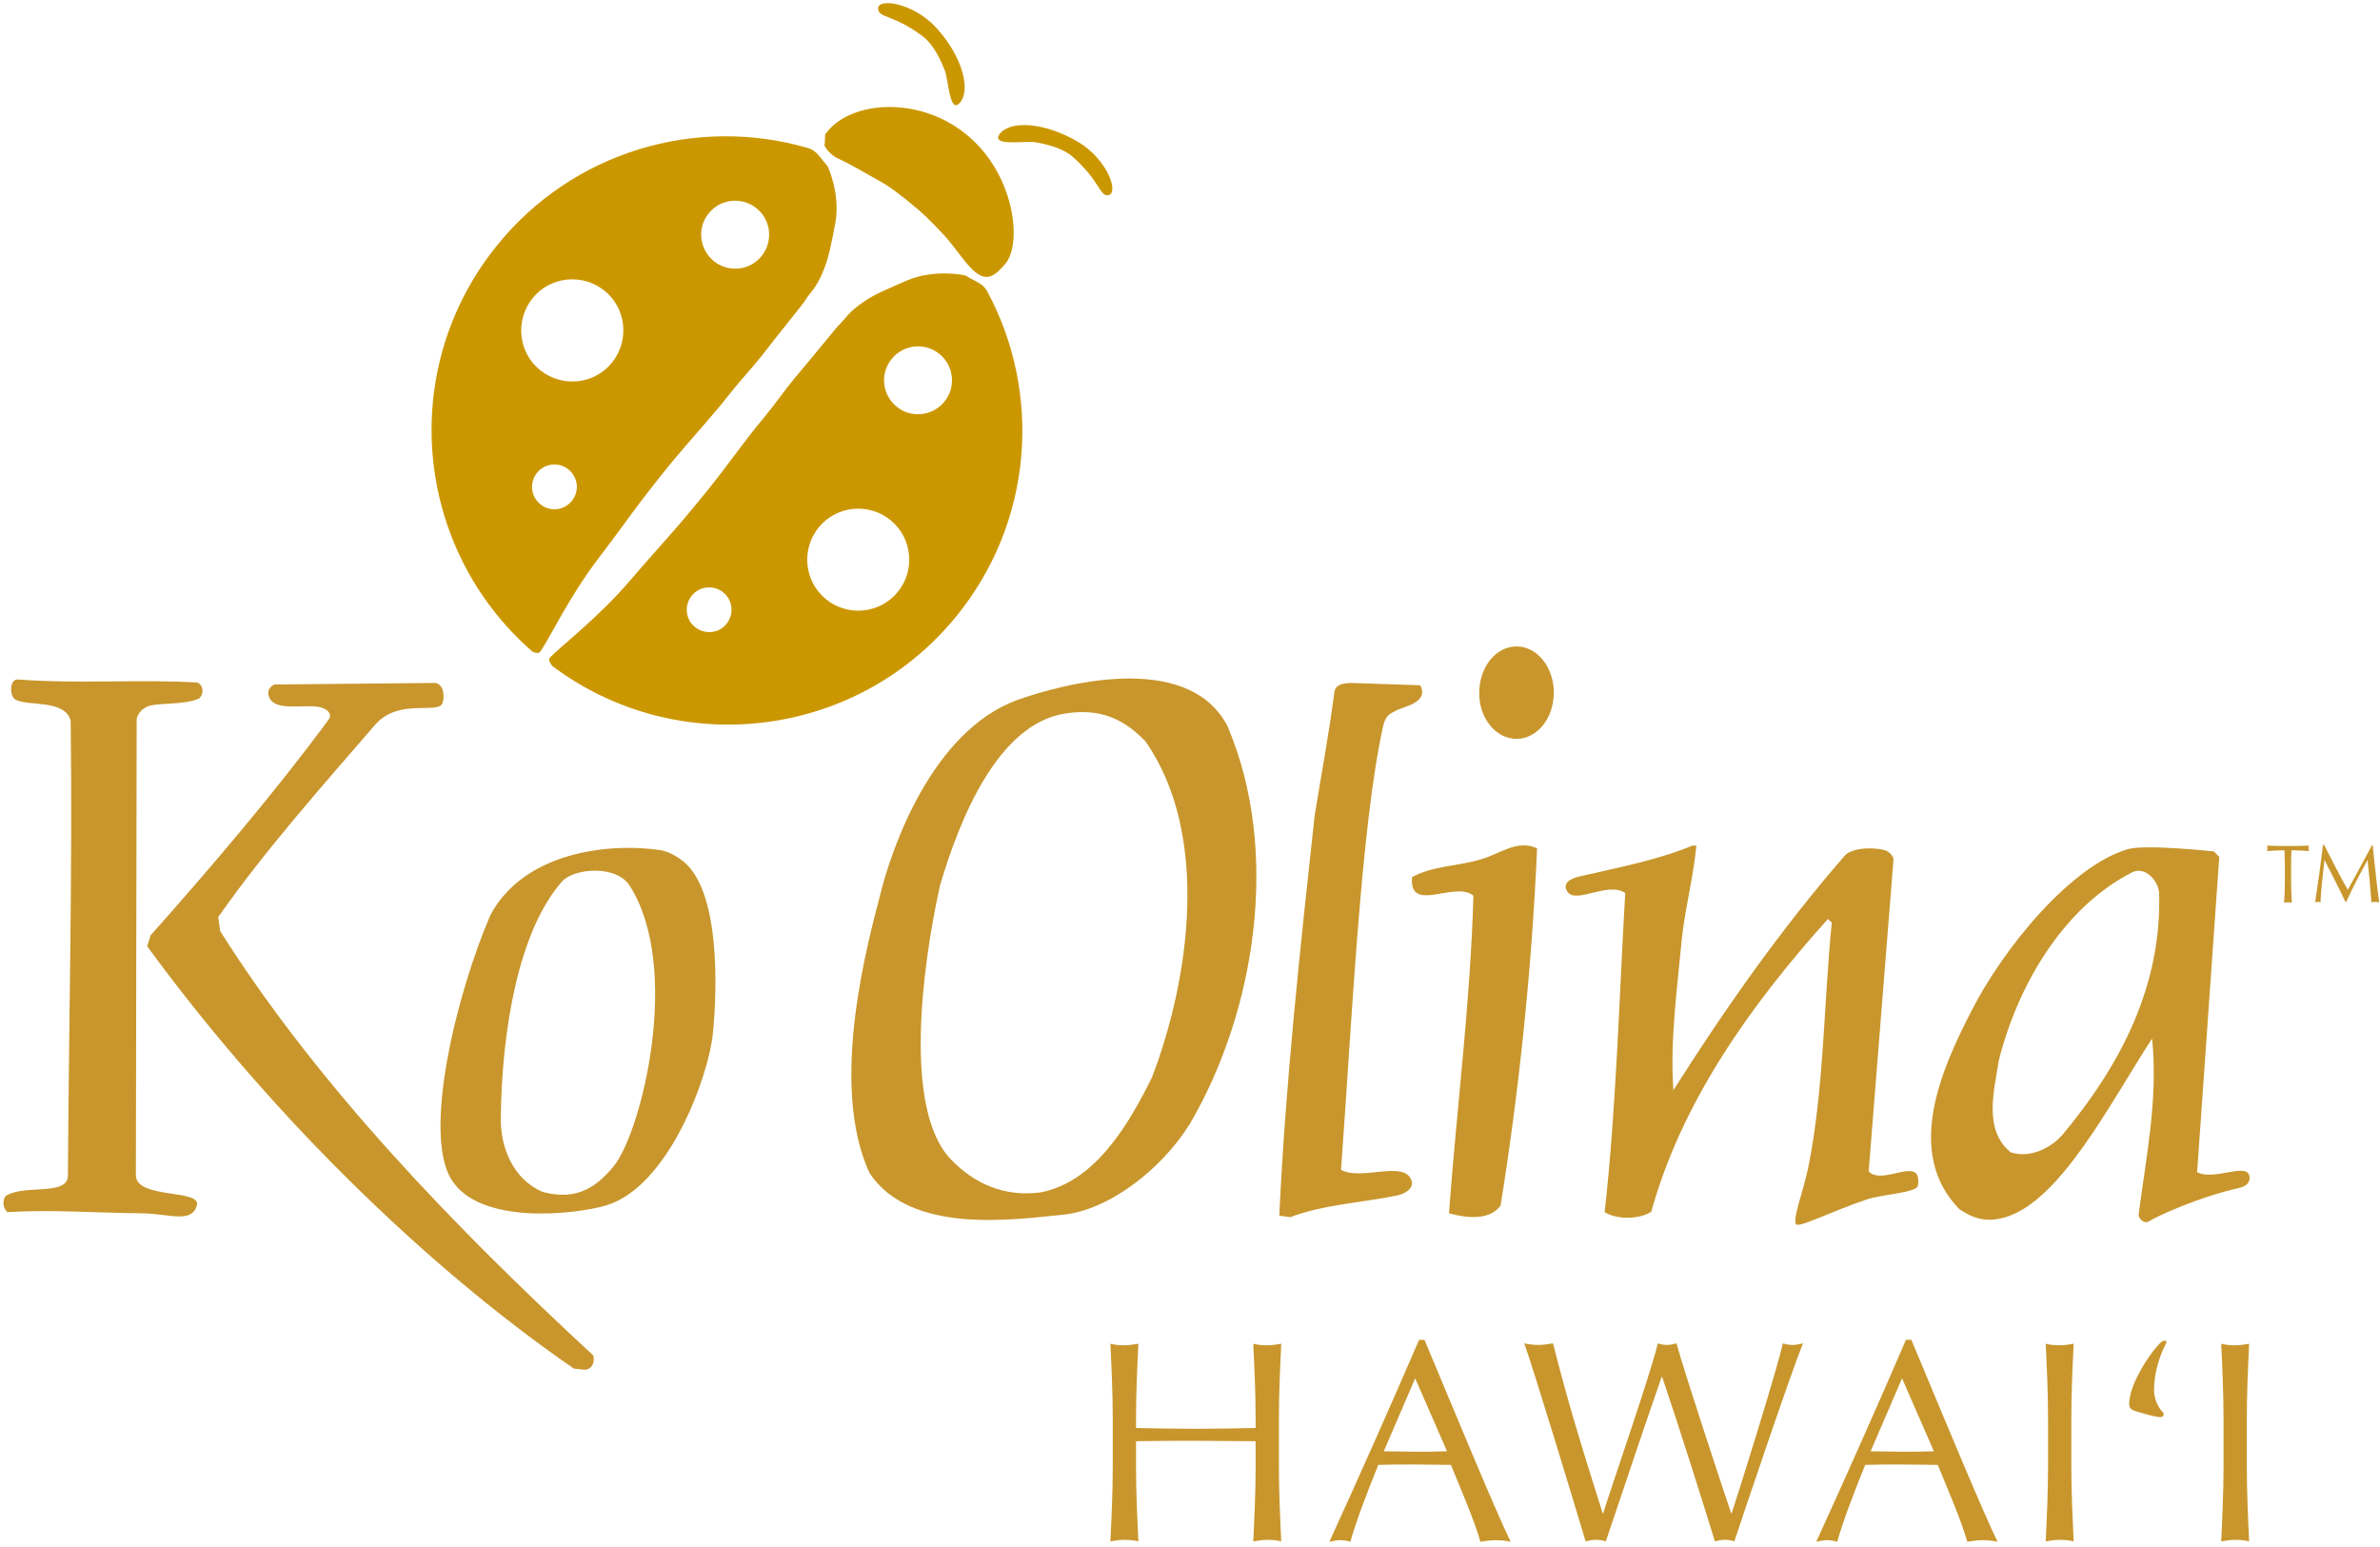 <?xml version="1.0" encoding="UTF-8"?>
<svg width="400px" height="260px" viewBox="0 0 400 260" version="1.1" xmlns="http://www.w3.org/2000/svg" xmlns:xlink="http://www.w3.org/1999/xlink">
    <!-- Generator: Sketch 59.1 (86144) - https://sketch.com -->
    <title>logo-koolina-gold</title>
    <desc>Created with Sketch.</desc>
    <g id="Page-1" stroke="none" stroke-width="1" fill="none" fill-rule="evenodd">
        <g id="logo-koolina-gold" fill-rule="nonzero">
            <path d="M89.462,109.494 C69.625,92.202 66.754,62.251 83.328,41.501 C96.183,25.383 117.064,19.445 135.726,24.861 C137.357,25.318 137.879,26.623 139.054,27.863 C139.119,27.928 141.338,32.692 140.359,37.651 C139.706,41.109 139.25,43.393 138.467,45.285 C137.162,48.613 136.248,48.94 135.269,50.571 C135.073,50.962 131.158,55.726 128.091,59.706 C126.786,61.403 124.241,64.144 122.61,66.232 C120,69.625 115.954,73.997 112.822,77.781 C106.819,85.155 105.318,87.635 100.685,93.703 C95.726,100.163 92.333,107.341 90.832,109.494 C90.506,109.951 89.918,109.625 89.918,109.69 M120,43.915 C122.48,45.873 126.069,45.481 128.026,43.002 C129.984,40.522 129.592,36.933 127.113,34.976 C124.633,33.018 121.044,33.409 119.086,35.889 C117.129,38.303 117.52,41.892 120,43.915 Z M90.832,62.251 C94.551,65.188 99.967,64.6 102.904,60.881 C105.84,57.162 105.253,51.746 101.533,48.809 C97.814,45.873 92.398,46.46 89.462,50.179 C86.525,53.899 87.113,59.315 90.832,62.251 Z M90.832,84.763 C92.463,86.069 94.812,85.808 96.117,84.176 C97.423,82.545 97.162,80.196 95.53,78.891 C93.899,77.586 91.55,77.847 90.245,79.478 C88.94,81.109 89.201,83.458 90.832,84.763 Z" id="Shape" fill="#CB9700"></path>
            <path d="M92.463,111.387 C92.463,111.387 92.072,110.865 92.463,110.473 C94.29,108.581 100.62,103.752 105.905,97.553 C110.865,91.746 112.953,89.788 118.956,82.349 C122.088,78.499 125.481,73.605 128.222,70.408 C129.918,68.385 132.072,65.318 133.442,63.687 C136.705,59.837 140.555,55.073 140.881,54.747 C142.251,53.442 142.447,52.529 145.383,50.571 C147.08,49.396 149.233,48.548 152.496,47.113 C157.129,45.155 162.284,46.264 162.349,46.33 C163.785,47.308 165.155,47.504 165.938,49.005 C175.139,66.101 173.703,87.765 160.587,103.752 C143.752,124.241 113.801,127.7 92.79,111.909 M158.695,67.537 C160.718,65.122 160.326,61.468 157.912,59.511 C155.498,57.488 151.843,57.879 149.886,60.294 C147.863,62.708 148.254,66.362 150.669,68.32 C153.083,70.343 156.737,69.951 158.695,67.537 Z M150.865,99.511 C153.866,95.856 153.344,90.44 149.69,87.439 C146.036,84.437 140.62,84.959 137.618,88.613 C134.617,92.268 135.139,97.684 138.793,100.685 C142.447,103.687 147.863,103.165 150.865,99.511 Z M122.088,104.861 C123.393,103.295 123.197,100.881 121.566,99.576 C120,98.271 117.586,98.467 116.281,100.098 C114.976,101.664 115.171,104.078 116.803,105.383 C118.434,106.688 120.783,106.493 122.088,104.861 Z" id="Shape" fill="#CB9700"></path>
            <path d="M138.532,24.405 C138.793,24.731 138.923,25.514 140.816,26.688 C139.902,26.101 143.165,27.732 146.297,29.56 C148.777,30.995 148.907,30.865 152.365,33.605 C155.498,36.15 156.15,36.868 158.434,39.282 C161.37,42.284 163.915,47.7 166.721,46.33 C167.635,45.873 168.287,45.09 168.94,44.372 C171.941,40.848 170.44,28.907 162.219,22.447 C154.062,15.922 142.447,17.031 138.662,22.643 C138.662,22.643 138.662,24.535 138.532,24.405 L138.532,24.405 Z" id="Path" fill="#CB9700"></path>
            <path d="M155.041,6.069 C156.868,7.439 158.173,10.179 158.825,11.941 C159.413,13.573 159.608,19.184 161.305,17.292 C163.197,15.204 161.827,9.592 157.39,4.698 C153.409,0.326 147.145,-0.457 147.602,1.631 C147.798,3.002 150.343,2.545 155.041,6.069 L155.041,6.069 Z" id="Path" fill="#CB9700"></path>
            <path d="M180.294,26.362 C178.597,24.861 175.661,24.144 173.768,23.883 C172.007,23.687 166.46,24.6 168.026,22.512 C169.723,20.228 175.465,20.489 181.142,23.817 C186.232,26.819 188.254,32.757 186.101,32.822 C184.796,32.822 184.731,30.277 180.294,26.362 L180.294,26.362 Z" id="Path" fill="#CB9700"></path>
            <g id="Group" transform="translate(0, 108.32)" fill="#C8962C">
                <path d="M192.496,16.248 C188.842,12.529 184.992,10.636 178.923,11.615 C167.7,13.442 161.305,29.233 157.977,40.522 C154.91,54.421 151.843,78.238 159.804,86.525 C163.654,90.571 168.809,92.92 174.943,92.072 C184.209,90.245 189.821,80.392 193.605,72.757 C199.935,56.248 203.458,31.909 192.496,16.248 L192.496,16.248 Z M206.264,13.638 C215.334,34.78 210.962,61.794 200,80.522 C195.237,88.222 186.297,95.139 178.467,95.856 C170.701,96.574 153.148,99.315 146.166,88.874 C139.119,73.801 146.101,49.201 147.993,41.827 C149.821,34.454 156.542,14.617 170.962,9.331 C178.075,6.786 199.478,0.848 206.264,13.638 Z" id="Shape"></path>
                <path d="M33.214,6.395 C34.192,6.917 34.323,8.222 33.475,9.07 C30.865,10.245 26.297,9.723 24.731,10.44 C23.165,11.158 22.969,12.529 22.969,12.529 L22.838,89.266 C22.969,93.246 33.931,91.485 33.083,94.29 C32.17,97.357 28.45,95.661 23.817,95.595 C16.248,95.53 8.548,94.943 1.24,95.4 C0.457,94.682 0.392,93.442 0.914,92.724 C3.98,90.636 11.354,92.79 11.419,89.266 C11.55,63.817 12.202,38.499 11.876,12.79 C10.832,9.135 4.698,10.44 2.61,9.266 C1.566,8.744 1.566,5.808 3.002,5.873 C12.79,6.656 23.622,5.808 33.214,6.395 L33.214,6.395 Z" id="Path"></path>
                <path d="M73.214,6.46 C74.649,6.786 74.715,8.809 74.388,9.788 C73.736,11.876 67.015,8.874 63.034,13.507 C53.899,24.078 44.502,34.649 36.672,45.808 L36.998,48.157 C53.377,74.127 76.542,98.075 99.706,119.478 C100.033,120.653 99.445,121.892 98.271,121.892 L96.444,121.697 C69.69,103.23 43.719,76.737 24.731,50.701 L25.318,48.874 C35.693,37.194 46.199,24.861 55.204,12.659 C55.987,11.615 54.878,10.767 53.703,10.506 C50.962,9.984 46.199,11.354 45.22,8.809 C44.633,7.308 46.134,6.721 46.134,6.721 L73.214,6.46 Z" id="Path"></path>
                <path d="M238.695,6.852 C240.261,9.853 235.693,10.44 234.519,11.158 C233.801,11.615 232.887,11.68 232.431,13.834 C228.711,30.734 227.21,63.295 225.383,88.287 C228.777,90.179 235.889,86.656 237.194,89.984 C237.781,91.55 235.824,92.463 234.519,92.659 C228.581,93.834 222.316,94.16 216.835,96.248 L215.008,95.987 C216.052,73.605 218.532,50.962 220.946,28.777 C222.055,21.925 223.361,14.943 224.274,7.961 C224.47,6.525 226.232,6.525 226.949,6.46 L238.695,6.852 Z" id="Path"></path>
                <path d="M105.905,40.653 C103.687,36.933 96.378,37.586 94.421,39.869 C87.113,48.222 84.372,64.796 84.176,79.152 C83.98,84.502 86.264,89.918 91.223,92.007 C95.987,93.246 99.576,92.137 103.23,87.569 C107.863,81.697 114.584,54.486 105.905,40.653 L105.905,40.653 Z M114.258,36.02 C121.24,40.587 120.522,58.401 119.804,65.449 C119.086,72.496 112.431,91.158 101.794,94.29 C96.9,95.726 80.653,97.749 75.824,89.853 C71.06,81.958 76.672,58.858 82.414,45.481 C88.026,34.976 102.055,33.214 111.191,34.584 C112.887,34.976 114.258,36.02 114.258,36.02 C114.258,36.02 113.344,35.432 114.258,36.02 L114.258,36.02 Z" id="Shape"></path>
                <path d="M258.336,34.258 C257.423,54.747 255.334,74.715 252.202,94.29 C250.245,96.966 246.199,96.313 243.524,95.595 C244.829,77.847 247.113,60.424 247.635,42.219 C244.633,39.608 236.737,45.351 237.325,39.086 C240.783,37.194 245.024,37.259 248.744,36.15 C252.072,35.237 254.943,32.692 258.336,34.258 L258.336,34.258 Z" id="Path"></path>
                <path d="M285.09,33.931 C284.633,38.825 283.263,44.111 282.675,49.331 C281.892,57.814 280.653,66.427 281.24,74.91 C289.723,61.533 299.184,47.961 310.147,35.367 C311.843,33.866 315.889,34.192 316.998,34.649 C318.108,35.171 318.238,36.085 318.238,36.085 L314.062,88.548 C316.476,91.093 323.067,85.612 322.349,90.897 C322.153,92.202 316.411,92.333 313.605,93.312 C307.863,95.269 302.708,97.879 301.925,97.488 C301.077,97.031 303.165,91.55 303.883,88.026 C306.558,74.845 306.493,60.555 307.863,46.721 L307.21,46.134 C293.964,60.881 282.61,76.998 277.52,95.334 C275.498,96.639 271.778,96.705 269.69,95.4 C271.648,77.847 272.104,59.772 273.148,41.762 C270.277,39.804 264.992,43.589 263.491,41.631 C262.382,40.065 264.078,39.282 265.579,38.956 C272.104,37.455 278.825,36.15 284.437,33.801 L285.09,33.801 L285.09,33.931 Z" id="Path"></path>
                <path d="M362.871,41.566 C362.545,39.413 360.392,37.259 358.303,38.303 C346.493,44.372 338.989,57.684 335.922,69.951 C335.204,74.845 333.246,81.566 337.945,85.351 C340.946,86.33 344.405,84.894 346.623,82.414 C356.476,70.604 363.393,57.227 362.871,41.566 L362.871,41.566 Z M372.985,35.693 L369.266,88.679 C371.941,90.179 377.423,87.113 378.01,89.201 C378.336,90.375 377.488,91.028 376.509,91.289 C369.462,92.855 362.48,96.117 361.24,96.9 C360.587,97.357 359.804,96.966 359.413,95.987 C360.653,86.264 362.741,76.476 361.697,66.232 C354.78,76.803 346.297,93.703 336.835,96.313 C333.573,97.227 331.419,96.313 329.266,94.878 C320,85.285 326.395,71.256 331.223,61.794 C336.705,50.962 348.124,37.129 357.651,34.388 C360.718,33.54 372.072,34.78 372.072,34.78 L372.985,35.693 Z" id="Shape"></path>
                <path d="M254.878,15.856 C258.336,15.856 261.142,12.398 261.142,8.091 C261.142,3.785 258.336,0.326 254.878,0.326 C251.419,0.326 248.613,3.785 248.613,8.091 C248.548,12.398 251.419,15.856 254.878,15.856 Z" id="Path"></path>
                <path d="M211.028,131.68 C207.635,131.746 204.307,131.811 200.979,131.811 C197.586,131.811 194.258,131.746 190.93,131.68 L190.93,129.984 C190.93,125.808 191.126,121.631 191.321,117.52 C190.473,117.651 189.755,117.781 188.972,117.781 C188.189,117.781 187.406,117.716 186.623,117.52 C186.819,121.697 187.015,125.873 187.015,129.984 L187.015,138.271 C187.015,142.447 186.819,146.623 186.623,150.734 C187.471,150.604 188.189,150.473 188.972,150.473 C189.755,150.473 190.538,150.538 191.321,150.734 C191.126,146.558 190.93,142.382 190.93,138.271 L190.93,133.899 C194.323,133.834 197.651,133.834 200.979,133.834 C204.372,133.834 207.7,133.899 211.028,133.899 L211.028,138.271 C211.028,142.447 210.832,146.623 210.636,150.734 C211.485,150.604 212.202,150.473 212.985,150.473 C213.768,150.473 214.551,150.538 215.334,150.734 C215.139,146.558 214.943,142.382 214.943,138.271 L214.943,129.984 C214.943,125.808 215.139,121.631 215.334,117.52 C214.486,117.651 213.768,117.781 212.985,117.781 C212.202,117.781 211.419,117.716 210.636,117.52 C210.832,121.697 211.028,125.873 211.028,129.984 L211.028,131.68 Z M238.499,116.868 C233.605,128.222 228.581,139.511 223.426,150.799 C224.078,150.669 224.6,150.538 225.188,150.538 C225.775,150.538 226.362,150.604 226.949,150.799 C227.798,147.732 229.625,142.838 231.648,137.879 C233.605,137.814 235.563,137.814 237.52,137.814 C239.674,137.814 241.762,137.879 243.85,137.879 C245.612,142.186 247.896,147.471 248.809,150.799 C249.657,150.669 250.506,150.538 251.354,150.538 C252.202,150.538 253.051,150.604 253.899,150.799 C251.354,145.644 244.111,128.091 239.413,116.868 L238.499,116.868 Z M243.197,135.595 C241.436,135.661 239.608,135.661 237.781,135.661 C236.085,135.661 234.258,135.595 232.561,135.595 L237.847,123.328 L243.197,135.595 Z M266.493,150.734 C267.08,150.604 267.602,150.473 268.189,150.473 C268.777,150.473 269.299,150.538 269.886,150.734 C272.887,141.729 277.716,127.504 279.282,123.067 L279.347,123.067 C282.545,132.594 285.416,141.664 288.222,150.734 C288.744,150.604 289.331,150.473 289.853,150.473 C290.375,150.473 290.962,150.538 291.485,150.734 C293.181,145.644 301.142,121.958 303.034,117.455 C302.447,117.586 301.925,117.716 301.338,117.716 C300.75,117.716 300.228,117.651 299.641,117.455 C298.728,121.631 292.463,141.729 291.028,146.036 L290.962,146.036 C289.266,141.011 283.197,122.675 281.762,117.455 C281.24,117.586 280.718,117.716 280.196,117.716 C279.674,117.716 279.152,117.651 278.63,117.455 C277.455,122.414 271.126,140.685 269.429,146.036 L269.364,146.036 C265.514,133.834 263.491,127.243 261.011,117.455 C260.163,117.586 259.445,117.716 258.597,117.716 C257.749,117.716 257.031,117.651 256.183,117.455 C258.01,122.61 264.927,145.514 266.493,150.734 Z M320.326,116.868 C315.432,128.222 310.408,139.511 305.253,150.799 C305.905,150.669 306.427,150.538 307.015,150.538 C307.602,150.538 308.189,150.604 308.777,150.799 C309.625,147.732 311.452,142.838 313.475,137.879 C315.432,137.814 317.39,137.814 319.347,137.814 C321.501,137.814 323.589,137.879 325.677,137.879 C327.439,142.186 329.723,147.471 330.636,150.799 C331.485,150.669 332.333,150.538 333.181,150.538 C334.029,150.538 334.878,150.604 335.726,150.799 C333.181,145.644 325.938,128.091 321.24,116.868 L320.326,116.868 Z M325.024,135.595 C323.263,135.661 321.436,135.661 319.608,135.661 C317.912,135.661 316.085,135.595 314.388,135.595 L319.674,123.328 L325.024,135.595 Z M344.209,138.271 C344.209,142.447 344.013,146.623 343.817,150.734 C344.666,150.604 345.383,150.473 346.166,150.473 C346.949,150.473 347.732,150.538 348.515,150.734 C348.32,146.558 348.124,142.382 348.124,138.271 L348.124,129.984 C348.124,125.808 348.32,121.631 348.515,117.52 C347.667,117.651 346.949,117.781 346.166,117.781 C345.383,117.781 344.6,117.716 343.817,117.52 C344.013,121.697 344.209,125.873 344.209,129.984 L344.209,138.271 Z M362.023,125.285 C362.023,122.349 363.002,119.543 363.85,117.847 C364.046,117.455 364.111,117.325 364.111,117.259 C364.111,117.064 363.98,116.998 363.85,116.998 C363.589,116.998 363.393,117.064 363.067,117.39 C360.914,119.543 357.847,124.633 357.847,127.569 C357.847,128.287 358.042,128.613 359.217,128.94 C360.131,129.201 362.219,129.853 363.132,129.853 C363.393,129.853 363.654,129.592 363.654,129.462 C363.654,129.201 363.589,129.07 363.132,128.613 C362.741,128.091 362.023,126.852 362.023,125.285 L362.023,125.285 Z M373.703,138.271 C373.703,142.447 373.507,146.623 373.312,150.734 C374.16,150.604 374.878,150.473 375.661,150.473 C376.444,150.473 377.227,150.538 378.01,150.734 C377.814,146.558 377.618,142.382 377.618,138.271 L377.618,129.984 C377.618,125.808 377.814,121.631 378.01,117.52 C377.162,117.651 376.444,117.781 375.661,117.781 C374.878,117.781 374.095,117.716 373.312,117.52 C373.507,121.697 373.703,125.873 373.703,129.984 L373.703,138.271 Z" id="Shape"></path>
                <path d="M384.013,39.804 C384.013,40.979 383.948,42.153 383.883,43.393 C384.144,43.328 384.339,43.328 384.535,43.328 C384.731,43.328 384.992,43.328 385.188,43.393 C385.122,42.219 385.057,41.044 385.057,39.804 L385.057,37.455 C385.057,36.476 385.057,35.563 385.122,34.584 C386.101,34.584 387.276,34.649 388.059,34.715 C387.993,34.584 387.993,34.454 387.993,34.258 C387.993,34.127 387.993,33.997 388.059,33.801 C386.884,33.866 385.71,33.866 384.535,33.866 C383.361,33.866 382.186,33.866 381.011,33.801 C381.077,33.931 381.077,34.062 381.077,34.258 C381.077,34.388 381.077,34.584 381.011,34.715 C381.794,34.649 383.034,34.584 383.948,34.584 C383.948,35.563 384.013,36.476 384.013,37.455 L384.013,39.804 Z M390.408,33.67 C390.082,36.607 389.56,40.326 389.103,43.328 C389.299,43.263 389.429,43.263 389.56,43.263 C389.755,43.263 389.886,43.263 390.016,43.328 C390.016,41.762 390.408,38.499 390.669,36.215 C391.843,38.564 393.148,40.979 394.192,43.263 L394.323,43.263 C395.432,40.783 396.672,38.499 397.912,36.215 C398.173,38.564 398.369,40.848 398.564,43.328 C398.76,43.263 399.021,43.263 399.217,43.263 C399.413,43.263 399.674,43.263 399.869,43.328 C399.413,40.196 399.152,37.194 398.76,33.67 L398.695,33.67 C397.325,36.215 395.171,40.196 394.584,41.24 C393.148,38.695 391.909,36.215 390.604,33.67 L390.408,33.67 Z" id="Shape"></path>
            </g>
        </g>
    </g>
</svg>